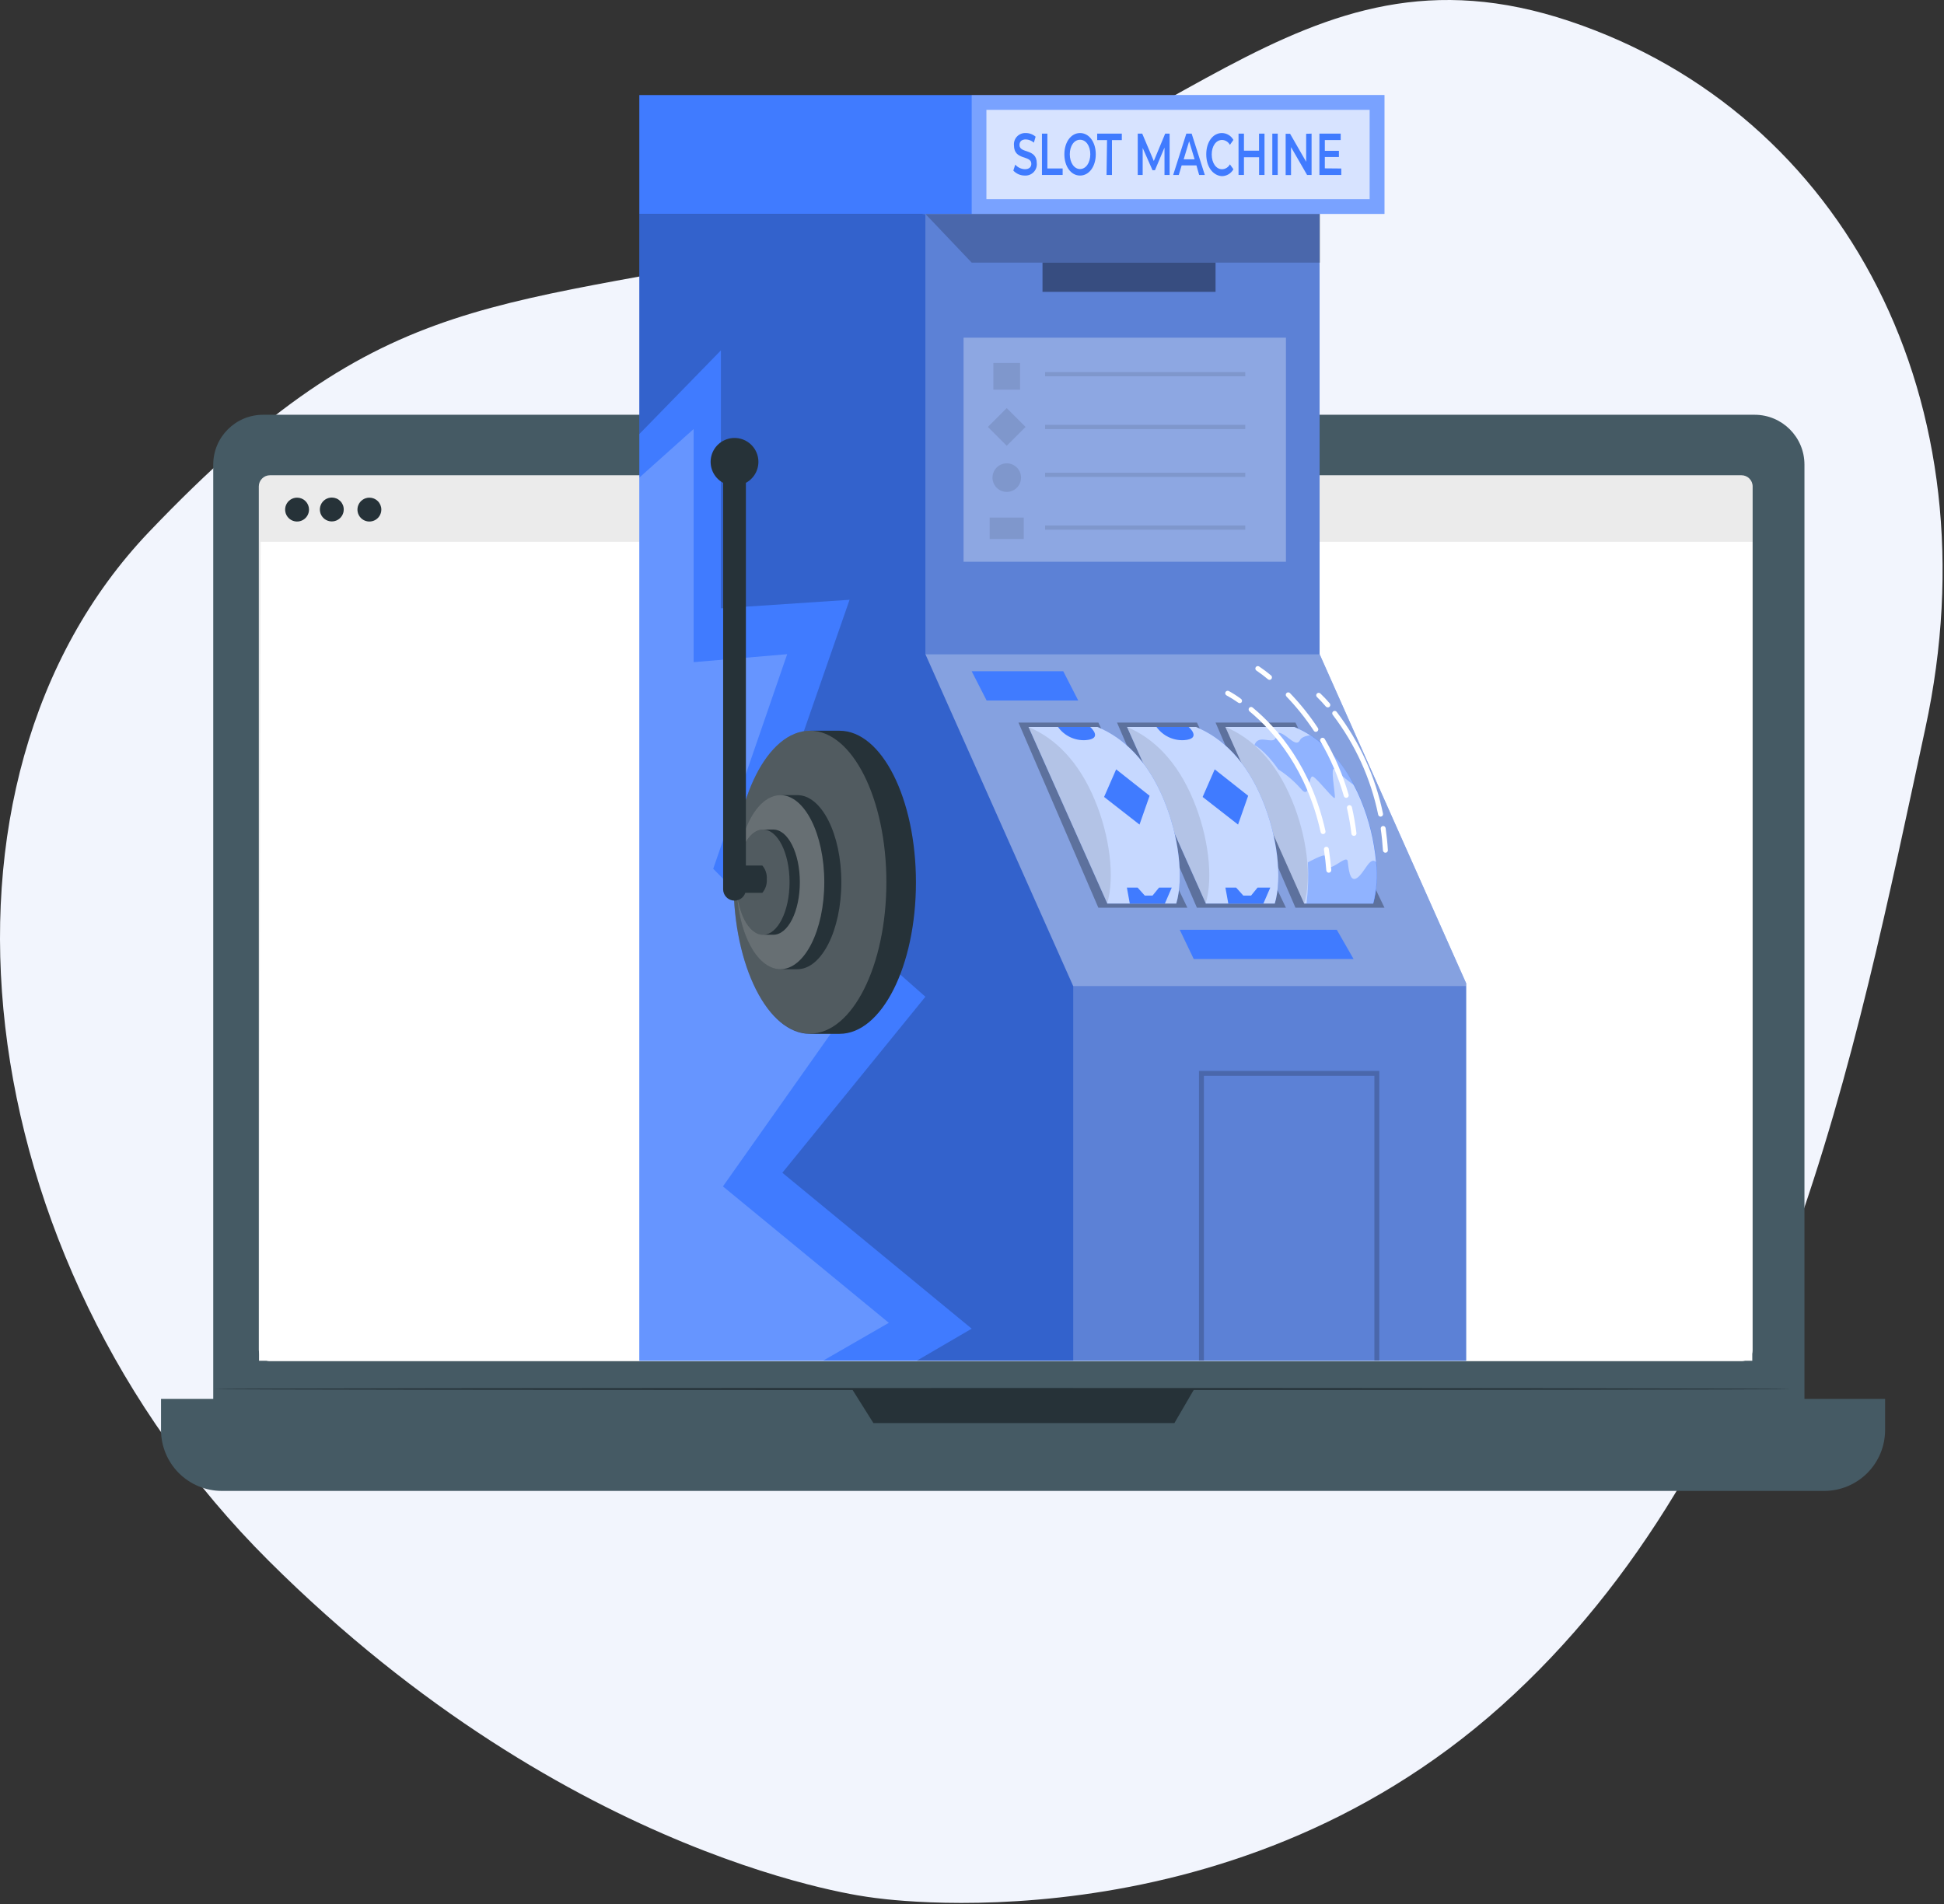 <?xml version="1.0" encoding="UTF-8"?> <svg xmlns="http://www.w3.org/2000/svg" width="495" height="485" viewBox="0 0 495 485" fill="none"><rect x="0" y="0" width="495" height="485" fill="#333333" stroke="none"/><path d="M221.724 483.205C221.724 483.205 311.733 497.651 382.322 434.409C452.911 371.167 472.331 268.321 490.243 185.501C508.154 102.682 470.081 29.021 399.739 5.417C329.397 -18.188 298.963 41.859 212.184 60.828C125.404 79.798 98.998 71.505 38.006 135.4C-22.986 199.295 -8.923 320.413 68.384 397.46C145.69 474.508 221.724 483.205 221.724 483.205Z" fill="#F2F5FD"></path><path d="M446.774 105.631H66.991C59.98 105.631 54.297 111.314 54.297 118.325V360.873C54.297 367.884 59.98 373.567 66.991 373.567H446.774C453.784 373.567 459.467 367.884 459.467 360.873V118.325C459.467 111.314 453.784 105.631 446.774 105.631Z" fill="#455A64"></path><path d="M41.035 356.255H480V364.192C480 368.305 478.366 372.25 475.458 375.158C472.55 378.066 468.605 379.7 464.492 379.7H56.508C52.395 379.7 48.45 378.066 45.542 375.158C42.634 372.25 41 368.305 41 364.192V356.255H41.035Z" fill="#455A64"></path><path d="M216.945 353.746L222.39 362.415H299.041L304.094 353.746H216.945Z" fill="#263238"></path><path d="M455.982 353.746C455.982 353.895 366.055 354.008 255.157 354.008C144.259 354.008 54.297 353.895 54.297 353.746C54.297 353.598 144.207 353.485 255.157 353.485C366.107 353.485 455.982 353.598 455.982 353.746Z" fill="#263238"></path><path d="M443.425 121.034H68.747C67.174 121.034 65.898 122.31 65.898 123.883V343.814C65.898 345.388 67.174 346.663 68.747 346.663H443.425C444.998 346.663 446.274 345.388 446.274 343.814V123.883C446.274 122.31 444.998 121.034 443.425 121.034Z" fill="#EBEBEB"></path><path d="M446.182 346.556H65.953L66.362 137.979H446.182V346.556Z" fill="white"></path><path d="M97.097 129.755C97.102 130.358 96.928 130.948 96.597 131.452C96.266 131.955 95.793 132.349 95.238 132.583C94.683 132.817 94.071 132.881 93.479 132.767C92.888 132.652 92.343 132.365 91.915 131.941C91.488 131.517 91.195 130.975 91.076 130.384C90.957 129.794 91.015 129.181 91.245 128.624C91.474 128.067 91.864 127.591 92.364 127.255C92.865 126.92 93.454 126.741 94.056 126.741C94.859 126.739 95.629 127.055 96.199 127.62C96.769 128.185 97.092 128.953 97.097 129.755Z" fill="#263238"></path><path d="M78.683 129.755C78.688 130.359 78.513 130.95 78.181 131.454C77.849 131.958 77.374 132.352 76.818 132.585C76.261 132.819 75.648 132.881 75.055 132.765C74.463 132.648 73.919 132.358 73.492 131.931C73.065 131.504 72.775 130.96 72.659 130.368C72.542 129.776 72.605 129.162 72.838 128.606C73.071 128.049 73.465 127.574 73.969 127.242C74.473 126.91 75.065 126.736 75.668 126.741C76.466 126.745 77.23 127.064 77.795 127.629C78.359 128.193 78.678 128.957 78.683 129.755Z" fill="#263238"></path><path d="M87.526 129.755C87.526 130.357 87.348 130.945 87.014 131.445C86.68 131.945 86.205 132.334 85.65 132.564C85.094 132.795 84.483 132.855 83.893 132.737C83.303 132.62 82.761 132.331 82.336 131.905C81.911 131.48 81.621 130.938 81.504 130.348C81.386 129.759 81.447 129.147 81.677 128.592C81.907 128.036 82.297 127.561 82.797 127.227C83.297 126.893 83.885 126.715 84.486 126.715C84.885 126.714 85.281 126.791 85.651 126.944C86.02 127.096 86.356 127.32 86.638 127.603C86.921 127.885 87.145 128.221 87.297 128.59C87.45 128.96 87.528 129.356 87.526 129.755Z" fill="#263238"></path><g clip-path="url(#clip0_6273_18004)"><path d="M336.009 166.604V54.482H162.789V394.862H373.646V251.138L336.009 166.604Z" fill="#407BFF"></path><path opacity="0.2" d="M373.633 251.138V394.862H222.344L205.106 363.058L247.423 338.381L199.209 298.674L235.63 253.847L193.978 217.026L216.322 152.754L183.565 154.924V89.234L162.789 110.55V54.482H335.996V166.604L373.633 251.138Z" fill="black"></path><path opacity="0.2" d="M335.999 54.483H235.633V166.592H335.999V54.483Z" fill="white"></path><path opacity="0.4" d="M235.633 166.604L273.27 251.138H373.649L336.012 166.604H235.633Z" fill="white"></path><path opacity="0.2" d="M373.64 251.138H273.273V394.862H373.64V251.138Z" fill="white"></path><path opacity="0.3" d="M309.516 184.018L329.865 231.177H352.535L329.865 184.018H309.516Z" fill="black"></path><path d="M346.568 203.777C342.441 193.741 336.318 187.894 329.619 185.134H312.055L332.128 230.111H349.692C351.662 223.512 350.319 212.86 346.568 203.777Z" fill="#407BFF"></path><path opacity="0.7" d="M349.645 230.111H332.081L312.008 185.134H329.572C330.951 185.702 332.278 186.391 333.536 187.192C338.324 190.358 342.178 194.746 344.702 199.901C345.373 201.162 345.98 202.455 346.521 203.777C348.605 208.825 349.912 214.159 350.398 219.598C350.792 223.119 350.537 226.682 349.645 230.111Z" fill="white"></path><path opacity="0.1" d="M332.081 230.111L312.008 185.134C318.707 187.894 324.83 193.791 328.957 203.777C332.759 212.86 334.101 223.512 332.081 230.111Z" fill="black"></path><path opacity="0.4" d="M339.897 203.163C339.734 203.903 335.756 198.621 334.389 197.818C333.021 197.015 333.774 203.915 331.315 200.967C329.623 199.026 327.663 197.336 325.494 195.949C322.006 190.93 319.422 189.751 319.422 189.751C320.288 187.317 322.859 188.873 324.177 188.497C325.494 188.12 324.515 185.987 326.335 186.815C328.154 187.643 330.098 190.341 331.014 188.497C331.34 187.819 332.394 187.418 333.586 187.242C338.373 190.408 342.228 194.796 344.752 199.951C343.061 198.72 341.44 197.397 339.897 195.986C338.579 194.569 340.06 202.422 339.897 203.163Z" fill="#407BFF"></path><path opacity="0.4" d="M349.649 230.111H332.688C333.101 226.635 333.214 223.13 333.026 219.635C333.026 219.635 337.191 217.314 337.392 217.979C337.593 218.644 337.555 221.115 338.973 220.789C340.391 220.463 342.95 217.891 343.163 219.334C343.376 220.777 343.565 224.929 345.534 223.599C347.504 222.27 348.809 217.879 350.452 219.597C350.83 223.121 350.558 226.685 349.649 230.111Z" fill="#407BFF"></path><path opacity="0.3" d="M284.422 184.018L304.771 231.177H327.441L304.771 184.018H284.422Z" fill="black"></path><path d="M321.474 203.777C317.347 193.741 311.224 187.894 304.525 185.134H286.961L307.034 230.111H324.598C326.568 223.512 325.226 212.86 321.474 203.777Z" fill="#407BFF"></path><path opacity="0.7" d="M321.474 203.777C317.347 193.741 311.224 187.894 304.525 185.134H286.961L307.034 230.111H324.598C326.568 223.512 325.226 212.86 321.474 203.777Z" fill="white"></path><path opacity="0.1" d="M306.987 230.111L286.914 185.134C293.614 187.894 299.736 193.791 303.863 203.777C307.665 212.86 309.007 223.512 306.987 230.111Z" fill="black"></path><path d="M309.3 195.936L317.819 202.661L315.247 210L306.227 202.962L309.3 195.936Z" fill="#407BFF"></path><path d="M294.477 185.134C295.27 186.244 296.331 187.135 297.562 187.723C298.793 188.311 300.153 188.577 301.515 188.497C306.144 188.158 302.669 185.134 302.669 185.134H294.477Z" fill="#407BFF"></path><path d="M312.764 230.111L312.023 226.046H314.758L316.578 228.078H318.56L320.216 226.046H323.453L321.696 230.111H312.764Z" fill="#407BFF"></path><path opacity="0.3" d="M259.328 184.018L279.677 231.177H302.348L279.677 184.018H259.328Z" fill="black"></path><path d="M296.388 203.777C292.261 193.741 286.139 187.894 279.439 185.134H261.875L281.948 230.111H299.512C301.482 223.512 300.14 212.86 296.388 203.777Z" fill="#407BFF"></path><path opacity="0.7" d="M296.388 203.777C292.261 193.741 286.139 187.894 279.439 185.134H261.875L281.948 230.111H299.512C301.482 223.512 300.14 212.86 296.388 203.777Z" fill="white"></path><path opacity="0.1" d="M281.901 230.111L261.828 185.134C268.528 187.894 274.65 193.791 278.777 203.777C282.579 212.86 283.921 223.512 281.901 230.111Z" fill="black"></path><path d="M284.207 195.936L292.725 202.661L290.153 210L281.133 202.962L284.207 195.936Z" fill="#407BFF"></path><path d="M269.391 185.134C270.184 186.244 271.245 187.135 272.476 187.723C273.707 188.311 275.067 188.577 276.429 188.497C281.058 188.158 277.583 185.134 277.583 185.134H269.391Z" fill="#407BFF"></path><path d="M287.678 230.111L286.938 226.046H289.672L291.492 228.078H293.474L295.13 226.046H298.367L296.61 230.111H287.678Z" fill="#407BFF"></path><path d="M300.398 236.798H340.394L344.66 244.237H303.961L300.398 236.798Z" fill="#407BFF"></path><path d="M247.422 170.958L251.223 178.397H274.546L270.744 170.958H247.422Z" fill="#407BFF"></path><path opacity="0.3" d="M327.439 85.998H245.352V143.068H327.439V85.998Z" fill="white"></path><path opacity="0.4" d="M309.514 66.89H265.453V74.33H309.514V66.89Z" fill="black"></path><path opacity="0.1" d="M259.733 92.446H252.945V99.233H259.733V92.446Z" fill="black"></path><path opacity="0.1" d="M261.143 108.734L256.344 103.935L251.544 108.734L256.344 113.533L261.143 108.734Z" fill="black"></path><path opacity="0.1" d="M259.987 121.64C259.987 122.36 259.774 123.063 259.374 123.661C258.975 124.26 258.406 124.726 257.742 125.001C257.077 125.277 256.345 125.349 255.639 125.208C254.934 125.068 254.285 124.721 253.777 124.213C253.268 123.704 252.921 123.056 252.781 122.35C252.64 121.644 252.713 120.912 252.988 120.248C253.263 119.583 253.73 119.015 254.328 118.615C254.926 118.215 255.63 118.002 256.349 118.002C257.314 118.002 258.24 118.385 258.922 119.067C259.604 119.75 259.987 120.675 259.987 121.64Z" fill="black"></path><path opacity="0.1" d="M260.669 131.815H252V137.272H260.669V131.815Z" fill="black"></path><path opacity="0.1" d="M317.078 94.754H266.117V95.833H317.078V94.754Z" fill="black"></path><path opacity="0.1" d="M317.078 108.203H266.117V109.282H317.078V108.203Z" fill="black"></path><path opacity="0.1" d="M317.078 120.385H266.117V121.464H317.078V120.385Z" fill="black"></path><path opacity="0.1" d="M317.078 133.822H266.117V134.901H317.078V133.822Z" fill="black"></path><path d="M352.519 24.209H162.789V54.482H352.519V24.209Z" fill="#407BFF"></path><path opacity="0.3" d="M352.53 24.209H247.422V54.482H352.53V24.209Z" fill="white"></path><path opacity="0.7" d="M348.75 50.719V27.973L251.169 27.973V50.719L348.75 50.719Z" fill="white"></path><path d="M258.023 43.442L258.513 41.924C258.819 42.276 259.194 42.561 259.615 42.762C260.035 42.963 260.493 43.075 260.959 43.091C262.113 43.091 262.603 42.501 262.603 41.711C262.603 39.44 258.187 40.933 258.187 37.019C258.146 36.609 258.195 36.195 258.329 35.805C258.464 35.416 258.681 35.06 258.966 34.762C259.25 34.464 259.596 34.231 259.979 34.08C260.362 33.928 260.774 33.861 261.185 33.882C262.107 33.874 263 34.204 263.694 34.811L263.255 36.329C262.688 35.827 261.966 35.535 261.21 35.501C260.056 35.501 259.592 36.128 259.592 36.931C259.592 39.177 263.995 37.709 263.995 41.585C264.032 41.994 263.98 42.406 263.844 42.793C263.708 43.18 263.49 43.533 263.206 43.829C262.922 44.125 262.578 44.357 262.197 44.509C261.816 44.66 261.407 44.729 260.997 44.709C260.44 44.72 259.887 44.612 259.375 44.394C258.862 44.175 258.402 43.851 258.023 43.442Z" fill="#407BFF"></path><path d="M265.312 34.033H266.693V42.903H270.582V44.559H265.312V34.033Z" fill="#407BFF"></path><path d="M271.023 39.289C271.023 36.178 272.717 33.882 275.013 33.882C277.309 33.882 279.015 36.166 279.015 39.289C279.015 42.413 277.321 44.709 275.013 44.709C272.705 44.709 271.023 42.413 271.023 39.289ZM277.623 39.289C277.623 37.144 276.518 35.588 275.013 35.588C273.507 35.588 272.403 37.144 272.403 39.289C272.403 41.435 273.52 43.053 275.013 43.053C276.506 43.053 277.623 41.447 277.623 39.289Z" fill="#407BFF"></path><path d="M281.884 35.676H279.375V34.033H285.648V35.676H283.139V44.559H281.759L281.884 35.676Z" fill="#407BFF"></path><path d="M296.515 44.559V37.583L294.082 43.354H293.467L290.958 37.671V44.559H289.703V34.033H290.845L293.793 41.008L296.691 34.033H297.82V44.559H296.515Z" fill="#407BFF"></path><path d="M304.648 42.125H300.884L300.157 44.559H298.727L302.076 34.033H303.431L306.781 44.559H305.338L304.648 42.125ZM304.184 40.582L302.791 35.977L301.399 40.582H304.184Z" fill="#407BFF"></path><path d="M307.148 39.289C307.148 36.153 308.842 33.882 311.125 33.882C311.727 33.886 312.317 34.05 312.833 34.359C313.35 34.668 313.774 35.11 314.061 35.639L313.17 36.893C312.979 36.529 312.695 36.221 312.347 36C311.999 35.78 311.6 35.655 311.188 35.639C309.645 35.639 308.541 37.182 308.541 39.34C308.541 41.498 309.645 43.103 311.188 43.103C311.6 43.089 312.001 42.965 312.349 42.745C312.698 42.524 312.981 42.215 313.17 41.849L314.061 43.103C313.772 43.633 313.346 44.075 312.827 44.384C312.308 44.693 311.716 44.857 311.113 44.86C308.842 44.709 307.148 42.489 307.148 39.289Z" fill="#407BFF"></path><path d="M321.979 34.033V44.559H320.599V40.042H316.747V44.559H315.367V34.033H316.747V38.374H320.586V34.033H321.979Z" fill="#407BFF"></path><path d="M323.969 34.033H325.349V44.559H323.969V34.033Z" fill="#407BFF"></path><path d="M333.966 34.033V44.559H332.825L328.735 37.47V44.596H327.367V34.071H328.496L332.586 41.197V34.071L333.966 34.033Z" fill="#407BFF"></path><path d="M341.531 42.915V44.559H335.961V34.033H341.381V35.664H337.341V38.411H340.929V39.979H337.341V42.877L341.531 42.915Z" fill="#407BFF"></path><path opacity="0.2" d="M235.633 54.483L247.426 66.89H336.175V54.483H235.633Z" fill="black"></path><g opacity="0.2"><path d="M351.214 353.034H305.297V272.741H351.214V353.034ZM306.551 351.78H349.96V273.996H306.551V351.78Z" fill="black"></path></g><path opacity="0.2" d="M162.789 121.64L176.615 109.27V168.637L200.439 166.604L181.608 221.254L216.309 256.482L184.079 302.149L226.321 336.888L191.005 357.237L209.372 394.862H162.789V121.64Z" fill="white"></path><path d="M213.767 186.1H206.24C195.501 186.1 186.781 203.363 186.781 224.666C186.781 245.969 195.501 263.294 206.24 263.294H213.767C224.519 263.294 233.226 246.031 233.226 224.716C233.226 203.401 224.519 186.1 213.767 186.1Z" fill="#263238"></path><path opacity="0.2" d="M206.24 263.244C216.986 263.244 225.698 245.972 225.698 224.666C225.698 203.36 216.986 186.088 206.24 186.088C195.493 186.088 186.781 203.36 186.781 224.666C186.781 245.972 195.493 263.244 206.24 263.244Z" fill="white"></path><path d="M203.038 202.498H198.71C192.537 202.498 187.531 212.421 187.531 224.666C187.531 236.911 192.55 246.834 198.71 246.834H203.038C209.21 246.834 214.229 236.911 214.229 224.666C214.229 212.421 209.21 202.498 203.038 202.498Z" fill="#263238"></path><path opacity="0.3" d="M198.71 246.834C204.883 246.834 209.888 236.909 209.888 224.666C209.888 212.423 204.883 202.498 198.71 202.498C192.536 202.498 187.531 212.423 187.531 224.666C187.531 236.909 192.536 246.834 198.71 246.834Z" fill="white"></path><path d="M196.903 211.267H194.293C190.53 211.267 187.531 217.264 187.531 224.666C187.531 232.068 190.555 238.065 194.293 238.065H196.903C200.667 238.065 203.665 232.068 203.665 224.666C203.665 217.264 200.642 211.267 196.903 211.267Z" fill="#263238"></path><path opacity="0.2" d="M201.043 224.666C201.043 232.068 198.02 238.065 194.293 238.065C190.567 238.065 187.531 232.068 187.531 224.666C187.531 217.264 190.555 211.267 194.293 211.267C198.032 211.267 201.043 217.264 201.043 224.666Z" fill="white"></path><path d="M195.248 223.901C195.34 222.637 194.93 221.388 194.106 220.426H189.928V122.97C191.118 122.325 192.06 121.302 192.603 120.062C193.146 118.823 193.261 117.437 192.928 116.125C192.596 114.813 191.835 113.649 190.767 112.818C189.699 111.986 188.384 111.535 187.03 111.535C185.676 111.535 184.361 111.986 183.293 112.818C182.225 113.649 181.464 114.813 181.132 116.125C180.799 117.437 180.914 118.823 181.457 120.062C182 121.302 182.942 122.325 184.132 122.97V226.498C184.139 227.183 184.389 227.843 184.837 228.361C185.285 228.88 185.902 229.223 186.578 229.33C187.255 229.436 187.948 229.3 188.533 228.945C189.119 228.589 189.56 228.038 189.778 227.389H194.106C194.929 226.421 195.339 225.168 195.248 223.901Z" fill="#263238"></path><path d="M315.631 179.062C315.505 179.063 315.382 179.023 315.28 178.949C314.332 178.274 313.343 177.658 312.319 177.105C312.172 177.03 312.06 176.899 312.008 176.742C311.956 176.584 311.969 176.413 312.043 176.264C312.118 176.117 312.249 176.005 312.407 175.953C312.564 175.901 312.736 175.914 312.884 175.988C313.968 176.578 315.007 177.244 315.995 177.983C316.129 178.079 316.219 178.223 316.247 178.385C316.276 178.547 316.239 178.714 316.146 178.849C316.082 178.922 316.003 178.979 315.914 179.016C315.824 179.053 315.728 179.069 315.631 179.062Z" fill="white"></path><path d="M336.89 212.421C336.747 212.422 336.608 212.374 336.496 212.285C336.384 212.196 336.306 212.071 336.275 211.932C332.75 196.011 324.482 186.401 318.159 181.157C318.032 181.048 317.954 180.894 317.94 180.727C317.926 180.561 317.977 180.395 318.083 180.267C318.136 180.203 318.2 180.15 318.272 180.112C318.345 180.074 318.425 180.05 318.507 180.043C318.589 180.036 318.671 180.046 318.749 180.071C318.827 180.097 318.9 180.137 318.962 180.191C325.435 185.573 333.891 195.397 337.504 211.656C337.523 211.737 337.525 211.82 337.511 211.902C337.497 211.984 337.467 212.062 337.423 212.132C337.379 212.202 337.321 212.262 337.253 212.31C337.185 212.357 337.109 212.391 337.028 212.409L336.89 212.421Z" fill="white"></path><path d="M338.348 222.257C338.19 222.258 338.038 222.199 337.922 222.092C337.805 221.985 337.734 221.838 337.721 221.68C337.583 219.886 337.382 218.105 337.119 216.373C337.104 216.292 337.107 216.21 337.125 216.129C337.143 216.049 337.177 215.974 337.225 215.907C337.273 215.841 337.334 215.784 337.404 215.741C337.474 215.699 337.552 215.67 337.633 215.658C337.715 215.646 337.798 215.649 337.878 215.669C337.958 215.689 338.034 215.724 338.1 215.773C338.166 215.822 338.223 215.884 338.265 215.954C338.308 216.025 338.336 216.103 338.348 216.185C338.624 217.941 338.825 219.761 338.976 221.58C338.983 221.745 338.928 221.906 338.82 222.032C338.713 222.158 338.563 222.238 338.398 222.257H338.348Z" fill="white"></path><path d="M323.259 173.14C323.111 173.14 322.969 173.087 322.857 172.99C321.913 172.2 320.929 171.459 319.909 170.769C319.779 170.675 319.689 170.535 319.659 170.377C319.629 170.22 319.661 170.056 319.748 169.921C319.835 169.786 319.97 169.689 320.126 169.651C320.282 169.613 320.447 169.636 320.587 169.715C321.651 170.431 322.677 171.201 323.66 172.024C323.787 172.133 323.865 172.288 323.879 172.454C323.893 172.62 323.842 172.786 323.736 172.915C323.678 172.986 323.606 173.043 323.523 173.083C323.441 173.122 323.35 173.141 323.259 173.14Z" fill="white"></path><path d="M335.051 186.389C334.947 186.389 334.846 186.362 334.756 186.312C334.666 186.261 334.59 186.188 334.536 186.1C332.492 183.001 330.17 180.095 327.598 177.419C327.534 177.361 327.483 177.291 327.447 177.212C327.411 177.133 327.392 177.048 327.391 176.962C327.389 176.876 327.406 176.79 327.439 176.71C327.472 176.631 327.522 176.559 327.584 176.499C327.646 176.44 327.72 176.393 327.801 176.363C327.882 176.334 327.968 176.321 328.055 176.326C328.141 176.331 328.225 176.354 328.302 176.393C328.379 176.432 328.447 176.486 328.502 176.553C331.126 179.283 333.495 182.248 335.578 185.41C335.668 185.548 335.701 185.717 335.668 185.879C335.635 186.041 335.539 186.184 335.402 186.276C335.299 186.349 335.177 186.388 335.051 186.389Z" fill="white"></path><path d="M342.797 203.188C342.659 203.188 342.525 203.145 342.414 203.064C342.304 202.982 342.222 202.867 342.182 202.736C340.797 197.865 338.799 193.19 336.235 188.823C336.152 188.681 336.127 188.512 336.167 188.353C336.207 188.193 336.308 188.056 336.448 187.97C336.594 187.887 336.765 187.864 336.927 187.906C337.089 187.948 337.228 188.052 337.314 188.196C339.923 192.654 341.967 197.421 343.399 202.385C343.422 202.465 343.428 202.548 343.419 202.631C343.409 202.713 343.383 202.793 343.342 202.866C343.301 202.938 343.246 203.002 343.181 203.053C343.115 203.104 343.04 203.141 342.96 203.163C342.908 203.183 342.852 203.192 342.797 203.188Z" fill="white"></path><path d="M344.74 212.873C344.586 212.874 344.437 212.818 344.321 212.717C344.206 212.615 344.131 212.474 344.113 212.321C343.852 210.14 343.475 207.975 342.984 205.835C342.947 205.668 342.978 205.494 343.07 205.351C343.162 205.207 343.307 205.106 343.473 205.07C343.639 205.033 343.813 205.064 343.957 205.156C344.101 205.247 344.202 205.392 344.238 205.559C344.728 207.717 345.117 209.937 345.393 212.17C345.403 212.253 345.397 212.337 345.375 212.417C345.353 212.497 345.315 212.572 345.264 212.637C345.212 212.703 345.148 212.757 345.076 212.798C345.003 212.838 344.923 212.864 344.841 212.873H344.74Z" fill="white"></path><path d="M338.078 180.154C337.988 180.153 337.9 180.133 337.818 180.097C337.736 180.06 337.662 180.007 337.602 179.94C336.886 179.091 336.128 178.279 335.331 177.506C335.271 177.45 335.223 177.382 335.19 177.307C335.158 177.231 335.141 177.15 335.141 177.067C335.141 176.985 335.158 176.904 335.19 176.828C335.223 176.753 335.271 176.685 335.331 176.628C335.389 176.569 335.458 176.523 335.535 176.491C335.611 176.459 335.693 176.443 335.776 176.443C335.859 176.443 335.941 176.459 336.017 176.491C336.094 176.523 336.163 176.569 336.221 176.628C337.056 177.422 337.847 178.259 338.593 179.137C338.698 179.264 338.749 179.428 338.735 179.592C338.721 179.756 338.643 179.908 338.517 180.016C338.394 180.117 338.237 180.166 338.078 180.154Z" fill="white"></path><path d="M351.542 207.98C351.397 207.98 351.257 207.93 351.145 207.839C351.033 207.747 350.956 207.62 350.927 207.478C349.028 198.229 345.065 189.527 339.335 182.023C339.245 181.891 339.209 181.729 339.234 181.572C339.26 181.414 339.344 181.272 339.47 181.174C339.597 181.077 339.756 181.031 339.915 181.047C340.074 181.062 340.221 181.137 340.326 181.258C346.179 188.91 350.224 197.789 352.156 207.227C352.186 207.39 352.152 207.558 352.061 207.696C351.97 207.834 351.829 207.931 351.667 207.968L351.542 207.98Z" fill="white"></path><path d="M352.768 217.164C352.608 217.164 352.454 217.103 352.337 216.993C352.22 216.884 352.15 216.734 352.14 216.574C352.028 214.742 351.839 212.886 351.576 211.079C351.554 210.915 351.597 210.748 351.695 210.615C351.793 210.482 351.94 210.392 352.103 210.364C352.267 210.342 352.433 210.385 352.567 210.483C352.7 210.581 352.79 210.727 352.818 210.891C353.081 212.748 353.282 214.654 353.395 216.499C353.402 216.581 353.392 216.665 353.366 216.744C353.339 216.822 353.297 216.895 353.242 216.957C353.187 217.019 353.12 217.07 353.045 217.105C352.97 217.141 352.888 217.161 352.805 217.164H352.768Z" fill="white"></path></g><defs><clipPath id="clip0_6273_18004"><rect width="210.573" height="322.346" fill="white" transform="translate(162.75 24.209)"></rect></clipPath></defs></svg> 
